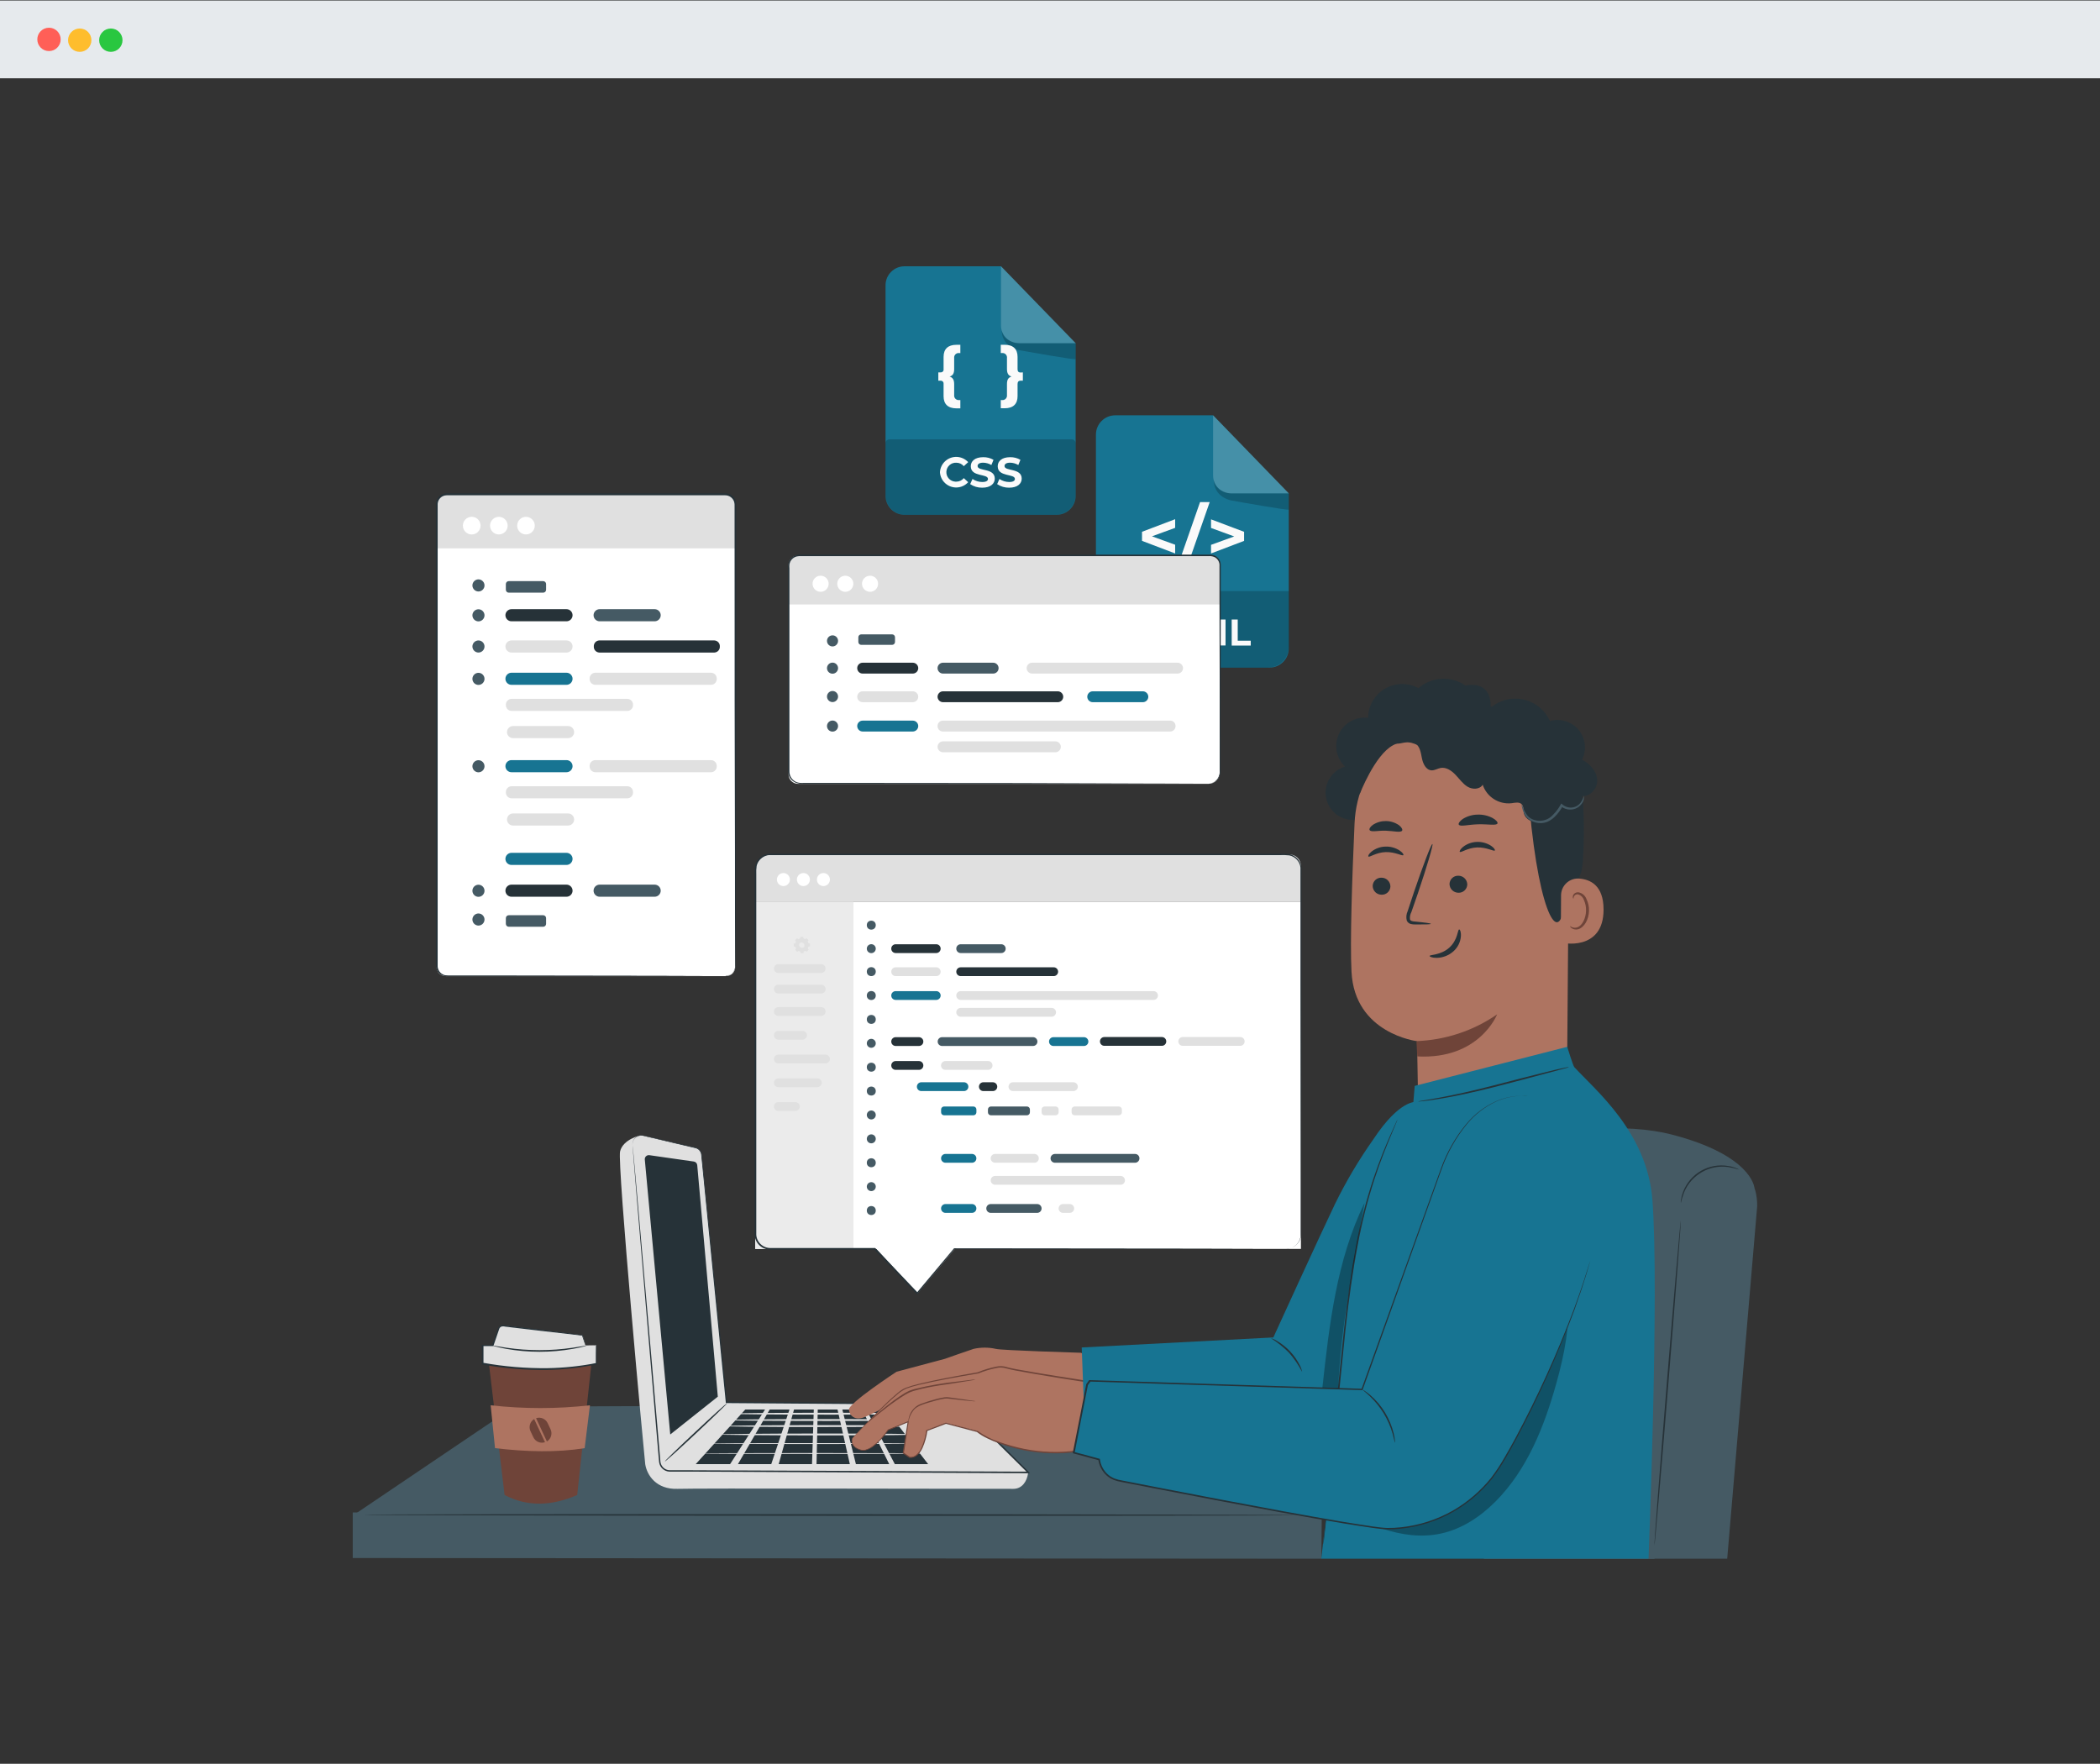 <?xml version="1.0" encoding="utf-8"?>
<!-- Generator: Adobe Illustrator 25.4.1, SVG Export Plug-In . SVG Version: 6.00 Build 0)  -->
<svg version="1.1" id="Layer_1" xmlns="http://www.w3.org/2000/svg" xmlns:xlink="http://www.w3.org/1999/xlink" x="0px" y="0px"
	 viewBox="0 0 694 582.89" style="enable-background:new 0 0 694 582.89;" xml:space="preserve">
<rect x="0" y="0" width="694" height="582.89" fill="#333333" stroke="none"/>
<style type="text/css">
	.st0{fill:#E6EAED;}
	.st1{fill:#FF5F57;}
	.st2{fill:#FEBD2D;}
	.st3{fill:#29C740;}
	.st4{fill:#455A64;}
	.st5{fill:#263238;}
	.st6{fill:#177492;}
	.st7{opacity:0.2;}
	.st8{fill:#FFFFFF;}
	.st9{fill:#FAFAFA;}
	.st10{fill:#E0E0E0;}
	.st11{fill:#EBEBEB;}
	.st12{fill:#6F4439;}
	.st13{fill:#AE7461;}
	.st14{opacity:0.3;}
</style>
<path class="st0" d="M694,25.87H0V0.17h694V25.87z"/>
<circle class="st1" cx="16.19" cy="13.02" r="3.86"/>
<circle class="st2" cx="26.35" cy="13.28" r="3.86"/>
<circle class="st3" cx="36.63" cy="13.28" r="3.86"/>
<g id="freepik--Table--inject-323">
	<polygon class="st4" points="117.1,500.52 169.88,464.88 425.63,463.66 437.33,501.06 	"/>
	<polygon class="st4" points="436.67,515.12 116.57,514.89 116.57,499.82 436.81,500.82 	"/>
	<path class="st5" d="M428.82,500.74c0,0.14-69.13,0.23-154.37,0.19s-154.38-0.19-154.38-0.34s69.11-0.23,154.38-0.19
		S428.82,500.59,428.82,500.74z"/>
</g>
<g id="freepik--Files--inject-323">
	<path class="st6" d="M349.22,170.13h-50.28c-3.47,0-6.29-2.82-6.29-6.29V94.28c0-3.47,2.81-6.28,6.28-6.28c0,0,0.01,0,0.01,0h31.87
		l24.67,25.42v50.42C355.48,167.3,352.68,170.11,349.22,170.13z"/>
	<g class="st7">
		<path d="M293.89,145.21h60.33c0.68,0,1.24,0.56,1.24,1.24l0,0v17.2c0,3.58-2.9,6.48-6.48,6.48h-49.85c-3.58,0-6.48-2.9-6.48-6.48
			v-17.2C292.65,145.77,293.2,145.21,293.89,145.21z"/>
	</g>
	<g class="st7">
		<path class="st8" d="M330.81,88v19.57c-0.01,3.23,2.6,5.84,5.83,5.85c0,0,0.01,0,0.01,0h18.83L330.81,88z"/>
	</g>
	<g class="st7">
		<path d="M331.06,109.29c0,0-0.24,4.77,5.16,6.31c0.2,0.06,0.41,0.1,0.62,0.14c2.46,0.44,18.64,3.31,18.64,2.94v-5.26h-18.83
			C336.65,113.42,331.95,113.26,331.06,109.29z"/>
	</g>
	<path class="st9" d="M310.63,156.06c0.17-2.97,2.72-5.23,5.68-5.06c1.39,0.08,2.7,0.7,3.65,1.73l-1.45,1.33
		c-0.61-0.73-1.51-1.15-2.46-1.14c-1.73-0.1-3.2,1.22-3.3,2.95c-0.1,1.73,1.22,3.2,2.95,3.3c0.12,0.01,0.24,0.01,0.35,0
		c0.95,0.01,1.86-0.42,2.46-1.16l1.45,1.34c-2,2.19-5.39,2.35-7.59,0.35c-1.04-0.94-1.66-2.25-1.74-3.65L310.63,156.06z"/>
	<path class="st9" d="M320.62,159.99l0.77-1.7c0.95,0.65,2.08,1,3.23,1c1.34,0,1.88-0.44,1.88-1c0-1.83-5.68-0.57-5.68-4.2
		c0-1.67,1.34-3,4.12-3c1.19-0.02,2.36,0.28,3.39,0.87l-0.7,1.72c-0.82-0.49-1.76-0.75-2.71-0.77c-1.34,0-1.85,0.5-1.85,1.11
		c0,1.8,5.68,0.56,5.68,4.15c0,1.63-1.36,3-4.15,3C323.18,161.19,321.79,160.78,320.62,159.99z"/>
	<path class="st9" d="M329.53,159.99l0.76-1.7c0.95,0.65,2.08,1,3.23,1c1.34,0,1.88-0.44,1.88-1c0-1.83-5.68-0.57-5.68-4.2
		c0-1.67,1.34-3,4.12-3c1.19-0.02,2.36,0.28,3.39,0.87l-0.7,1.72c-0.82-0.49-1.75-0.75-2.71-0.77c-1.34,0-1.85,0.5-1.85,1.11
		c0,1.8,5.68,0.56,5.68,4.15c0,1.63-1.35,3-4.15,3C332.08,161.19,330.7,160.78,329.53,159.99z"/>
	<path class="st9" d="M313.82,124.44c1,0.32,1.51,1,1.51,2.52v3.59c-0.1,0.81,0.47,1.55,1.28,1.66c0.12,0.02,0.24,0.02,0.36,0h0.4
		v2.74h-1.3c-2.81,0-4.24-1.44-4.24-4v-4.08c0.08-0.5-0.26-0.97-0.76-1.05c-0.08-0.01-0.16-0.01-0.24-0.01h-0.74v-2.75h0.74
		c0.5,0.06,0.95-0.3,1.01-0.8c0.01-0.08,0.01-0.17-0.01-0.25v-4.06c0-2.58,1.43-4,4.24-4h1.3v2.73h-0.4
		c-0.81-0.1-1.55,0.48-1.64,1.3c-0.01,0.12-0.01,0.25,0,0.37v3.59C315.33,123.48,314.86,124.13,313.82,124.44z"/>
	<path class="st9" d="M338.03,123.06v2.74h-0.75c-0.6,0-1,0.34-1,1.06v4.06c0,2.58-1.44,4-4.25,4h-1.3v-2.71h0.41
		c0.81,0.1,1.55-0.49,1.64-1.3c0.01-0.12,0.01-0.24,0-0.36v-3.59c0-1.55,0.47-2.2,1.5-2.52c-1-0.31-1.5-1-1.5-2.51v-3.59
		c0.11-0.81-0.46-1.56-1.27-1.67c-0.12-0.02-0.25-0.02-0.37,0h-0.41v-2.73h1.3c2.81,0,4.25,1.43,4.25,4v4.12
		c0,0.72,0.38,1.05,1,1.05L338.03,123.06z"/>
	<path class="st6" d="M419.56,220.63h-51c-3.52,0-6.38-2.86-6.38-6.38c0,0,0-0.01,0-0.01v-70.61c0-3.52,2.86-6.38,6.38-6.38l0,0
		h32.35l25,25.81v51.18C425.91,217.76,423.07,220.61,419.56,220.63z"/>
	<g class="st7">
		<path d="M362.17,195.33h63.78l0,0v18.4c0,3.81-3.09,6.9-6.9,6.9h-50c-3.81,0-6.9-3.09-6.9-6.9v-18.4H362.17z"/>
	</g>
	<g class="st7">
		<path class="st8" d="M400.9,137.25v19.87c0,3.28,2.66,5.94,5.94,5.94l0,0h19.1L400.9,137.25z"/>
	</g>
	<g class="st7">
		<path d="M401.16,158.87c0,0-0.25,4.82,5.24,6.4c0.21,0.06,0.42,0.11,0.63,0.14c2.49,0.45,18.91,3.37,18.91,3v-5.35h-19.1
			C406.84,163.06,402.07,162.9,401.16,158.87z"/>
	</g>
	<path class="st9" d="M388.36,174.44l-7.66,2.8l7.66,2.78v2.88l-10.95-4.16v-3l10.95-4.16V174.44z"/>
	<path class="st9" d="M396.59,165.93h3.19l-7.56,21.66h-3.19L396.59,165.93z"/>
	<path class="st9" d="M411.14,175.75v3l-10.92,4.15v-2.84l7.66-2.78l-7.66-2.8v-2.85L411.14,175.75z"/>
	<path class="st9" d="M385.75,204.74v8.57h-2v-3.51h-3.89v3.51h-2v-8.57h2v3.38h3.89v-3.38H385.75z"/>
	<path class="st9" d="M389.56,206.36h-2.74v-1.62h7.47v1.62h-2.75v6.95h-2L389.56,206.36z"/>
	<path class="st9" d="M403.15,213.31v-5.14l-2.52,4.24h-0.9l-2.51-4.13v5h-1.86v-8.57H397l3.22,5.35l3.16-5.33h1.63v8.57
		L403.15,213.31z"/>
	<path class="st9" d="M407.04,204.74h2v7h4.3v1.61h-6.29L407.04,204.74z"/>
</g>
<g id="freepik--Tabs--inject-323">
	<path class="st8" d="M147.31,163.43h92.62c1.69,0,3.06,1.37,3.06,3.06v153.03c0,1.69-1.37,3.06-3.06,3.06h-92.62
		c-1.69,0-3.06-1.37-3.06-3.06V166.49C144.25,164.8,145.62,163.43,147.31,163.43z"/>
	<path class="st10" d="M147.86,163.43h91.66c1.92,0,3.47,1.55,3.47,3.47l0,0v14.31l0,0h-98.77l0,0v-14.15
		c-0.01-1.99,1.6-3.62,3.59-3.63C147.82,163.43,147.84,163.43,147.86,163.43z"/>
	<path class="st5" d="M239.68,322.58c0.44-0.02,0.86-0.12,1.27-0.28c1.2-0.52,1.98-1.7,2-3c0-3.41,0-8.42-0.05-14.87
		c0-12.91,0-31.58-0.08-54.65s0-50.56-0.06-81.07v-1.43c0.03-0.46-0.01-0.92-0.12-1.36c-0.39-1.33-1.61-2.25-3-2.24h-92
		c-1.58,0-2.89,1.22-3,2.8c0,0.51,0,1.08,0,1.62v44.83c0,16.6,0,32.62,0,47.88s0,29.75,0,43.32c0,3.39,0,6.73,0,10v4.86
		c-0.12,1.56,0.93,2.97,2.46,3.31c0.76,0.08,1.53,0.1,2.3,0.07h15.58l54.66,0.08l14.86,0.05h3.86h1.32h-1.32h-3.86l-14.86,0.05
		l-54.66,0.08h-15.76c-0.8,0.03-1.6,0-2.39-0.08c-0.83-0.18-1.56-0.64-2.07-1.32c-0.51-0.68-0.76-1.53-0.71-2.38
		c0-1.6,0-3.22,0-4.86v-10c0-13.57,0-28.07,0-43.32c0-15.25,0-31.28,0-47.88c0-8.31,0-16.76,0-25.33v-19.5c0-0.55,0-1.07,0-1.66
		c0.05-0.59,0.24-1.16,0.57-1.66c0.66-1.01,1.79-1.62,3-1.62h92.05c0.52-0.01,1.04,0.1,1.51,0.31c0.97,0.43,1.7,1.26,2,2.28
		c0.11,0.49,0.15,0.99,0.13,1.49v1.43c0,30.51,0,58-0.06,81.07s-0.06,41.74-0.08,54.65c0,6.45,0,11.46-0.05,14.87
		c-0.01,0.76-0.28,1.5-0.76,2.09c-0.35,0.43-0.8,0.78-1.31,1c-0.32,0.12-0.66,0.2-1,0.23L239.68,322.58z"/>
	<path class="st8" d="M158.81,173.71c0,1.61-1.31,2.92-2.92,2.92c-1.61,0-2.92-1.31-2.92-2.92c0-1.61,1.31-2.92,2.92-2.92l0,0
		c1.61-0.01,2.91,1.29,2.92,2.9C158.81,173.7,158.81,173.7,158.81,173.71z"/>
	<circle class="st8" cx="164.86" cy="173.71" r="2.91"/>
	<circle class="st8" cx="173.82" cy="173.71" r="2.91"/>
	<path class="st5" d="M187.22,205.32h-18.19c-1.1,0-2-0.9-2-2l0,0c0-1.1,0.9-2,2-2h18.19c1.1,0,2,0.9,2,2l0,0
		C189.22,204.42,188.32,205.32,187.22,205.32z"/>
	<path class="st10" d="M187.22,215.65h-18.19c-1.1,0-2-0.9-2-2l0,0c0-1.1,0.9-2,2-2h18.19c1.1,0,2,0.9,2,2l0,0
		C189.22,214.75,188.32,215.65,187.22,215.65z"/>
	<path class="st10" d="M187.74,243.94h-18.19c-1.1,0-2-0.9-2-2l0,0c0-1.1,0.9-2,2-2h18.19c1.1,0,2,0.9,2,2l0,0
		C189.74,243.04,188.84,243.94,187.74,243.94z"/>
	<path class="st6" d="M187.22,226.32h-18.19c-1.1,0-2-0.9-2-2l0,0c0-1.1,0.9-2,2-2h18.19c1.1,0,2,0.9,2,2l0,0
		C189.22,225.42,188.32,226.32,187.22,226.32z"/>
	<path class="st6" d="M187.22,285.84h-18.19c-1.1,0-2-0.9-2-2l0,0c0-1.1,0.9-2,2-2h18.19c1.1,0,2,0.9,2,2l0,0
		C189.22,284.94,188.32,285.84,187.22,285.84z"/>
	<path class="st4" d="M216.35,205.32h-18.19c-1.1,0-2-0.9-2-2l0,0c0-1.1,0.9-2,2-2h18.19c1.1,0,2,0.9,2,2l0,0
		C218.35,204.42,217.45,205.32,216.35,205.32L216.35,205.32z"/>
	<path class="st5" d="M236.04,215.65h-38c-1.04-0.05-1.85-0.93-1.8-1.97c0-0.01,0-0.02,0-0.03l0,0c-0.06-1.04,0.73-1.94,1.77-2
		c0.01,0,0.02,0,0.03,0h38.05c1.04,0.05,1.85,0.93,1.8,1.97c0,0.01,0,0.02,0,0.03l0,0c0.06,1.04-0.73,1.94-1.78,2
		C236.09,215.65,236.06,215.65,236.04,215.65z"/>
	<path class="st10" d="M235.01,226.32h-38.3c-1.05-0.03-1.89-0.9-1.86-1.96c0-0.01,0-0.03,0-0.04l0,0c-0.05-1.05,0.76-1.95,1.82-2
		c0.01,0,0.03,0,0.04,0h38.3c1.05,0.03,1.89,0.9,1.86,1.96c0,0.01,0,0.03,0,0.04l0,0c0.05,1.05-0.76,1.95-1.82,2
		C235.04,226.32,235.02,226.32,235.01,226.32z"/>
	<path class="st10" d="M207.34,234.95h-38.3c-1.05-0.03-1.89-0.9-1.86-1.96c0-0.01,0-0.03,0-0.04l0,0c-0.05-1.05,0.76-1.95,1.82-2
		c0.01,0,0.03,0,0.04,0h38.3c1.05,0.03,1.89,0.9,1.86,1.96c0,0.01,0,0.03,0,0.04l0,0c0.05,1.05-0.76,1.95-1.82,2
		C207.37,234.95,207.35,234.95,207.34,234.95z"/>
	<path class="st4" d="M160.12,203.35c0,1.1-0.9,2-2,2s-2-0.9-2-2s0.9-2,2-2S160.12,202.25,160.12,203.35z"/>
	<path class="st4" d="M160.12,193.47c0,1.1-0.9,2-2,2s-2-0.9-2-2s0.9-2,2-2S160.12,192.37,160.12,193.47z"/>
	<path class="st4" d="M160.12,213.65c0,1.1-0.9,2-2,2s-2-0.9-2-2s0.9-2,2-2S160.12,212.55,160.12,213.65z"/>
	<path class="st4" d="M160.12,224.35c0,1.1-0.9,2-2,2s-2-0.9-2-2s0.9-2,2-2S160.12,223.25,160.12,224.35z"/>
	<path class="st10" d="M187.74,272.82h-18.19c-1.1,0-2-0.9-2-2l0,0c0-1.1,0.9-2,2-2h18.19c1.1,0,2,0.9,2,2l0,0
		C189.74,271.92,188.84,272.82,187.74,272.82z"/>
	<path class="st6" d="M187.22,255.2h-18.19c-1.1,0-2-0.9-2-2l0,0c0-1.1,0.9-2,2-2h18.19c1.1,0,2,0.9,2,2l0,0
		C189.22,254.3,188.32,255.2,187.22,255.2z"/>
	<path class="st10" d="M235.01,255.2h-38.3c-1.05-0.03-1.89-0.9-1.86-1.96c0-0.01,0-0.03,0-0.04l0,0c-0.05-1.05,0.76-1.95,1.82-2
		c0.01,0,0.03,0,0.04,0h38.3c1.05,0.03,1.89,0.9,1.86,1.96c0,0.01,0,0.03,0,0.04l0,0c0.05,1.05-0.76,1.95-1.82,2
		C235.04,255.2,235.02,255.2,235.01,255.2z"/>
	<path class="st10" d="M207.34,263.83h-38.3c-1.05-0.03-1.89-0.9-1.86-1.96c0-0.01,0-0.03,0-0.04l0,0c-0.05-1.05,0.76-1.95,1.82-2
		c0.01,0,0.03,0,0.04,0h38.3c1.05,0.03,1.89,0.9,1.86,1.96c0,0.01,0,0.03,0,0.04l0,0c0.05,1.05-0.76,1.95-1.82,2
		C207.37,263.83,207.35,263.83,207.34,263.83z"/>
	<path class="st4" d="M160.12,253.23c0,1.1-0.9,2-2,2s-2-0.9-2-2s0.9-2,2-2S160.12,252.13,160.12,253.23z"/>
	<path class="st4" d="M168.13,192.05h11.38c0.53,0,0.96,0.43,0.96,0.96v1.89c0,0.53-0.43,0.96-0.96,0.96h-11.38
		c-0.53,0-0.96-0.43-0.96-0.96v-1.89C167.17,192.48,167.6,192.05,168.13,192.05z"/>
	<path class="st5" d="M187.22,296.35h-18.19c-1.1,0-2-0.9-2-2l0,0c0-1.1,0.9-2,2-2h18.19c1.1,0,2,0.9,2,2l0,0
		C189.22,295.45,188.32,296.35,187.22,296.35z"/>
	<path class="st4" d="M216.35,296.35h-18.19c-1.1,0-2-0.9-2-2l0,0c0-1.1,0.9-2,2-2h18.19c1.1,0,2,0.9,2,2l0,0
		C218.35,295.45,217.45,296.35,216.35,296.35L216.35,296.35z"/>
	<path class="st4" d="M160.12,294.38c0,1.1-0.9,2-2,2s-2-0.9-2-2c0-1.1,0.9-2,2-2S160.12,293.28,160.12,294.38z"/>
	<path class="st4" d="M160.12,303.88c0,1.1-0.9,2-2,2s-2-0.9-2-2c0-1.1,0.9-2,2-2S160.12,302.78,160.12,303.88z"/>
	<path class="st4" d="M168.13,302.46h11.38c0.53,0,0.96,0.43,0.96,0.96v1.89c0,0.53-0.43,0.96-0.96,0.96h-11.38
		c-0.53,0-0.96-0.43-0.96-0.96v-1.89C167.17,302.89,167.6,302.46,168.13,302.46z"/>
	<rect x="249.58" y="298.01" class="st8" width="180.35" height="114.72"/>
	<rect x="249.58" y="298.01" class="st11" width="32.48" height="114.72"/>
	<path class="st10" d="M263.86,310.39c0.17-0.1,0.35-0.18,0.54-0.23l0.11-0.54h0.9l0.14,0.53c0.19,0.05,0.37,0.12,0.54,0.22
		l0.46-0.3l0.65,0.62l-0.28,0.47c0.1,0.17,0.18,0.35,0.23,0.54l0.54,0.11v0.91l-0.53,0.13c-0.04,0.19-0.11,0.38-0.21,0.55l0.3,0.45
		l-0.63,0.65l-0.47-0.28c-0.17,0.1-0.35,0.18-0.54,0.24l-0.11,0.53h-0.91l-0.13-0.53c-0.19-0.05-0.37-0.12-0.54-0.22l-0.46,0.3
		l-0.65-0.63l0.28-0.47c-0.1-0.17-0.18-0.35-0.23-0.54l-0.54-0.11v-0.9l0.53-0.13c0.04-0.19,0.12-0.38,0.21-0.55l-0.3-0.46
		l0.63-0.65l0.47,0.28V310.39z M264.34,311.6c-0.36,0.38-0.36,0.99,0,1.37c0.39,0.37,0.99,0.37,1.38,0
		c0.28-0.48,0.12-1.09-0.35-1.37c-0.32-0.19-0.73-0.18-1.05,0.02L264.34,311.6z"/>
	<path class="st10" d="M271.36,335.74h-14.14c-0.8,0-1.45-0.65-1.45-1.45c0,0,0-0.01,0-0.01l0,0c0-0.8,0.65-1.45,1.45-1.45
		c0,0,0,0,0,0h14.16c0.8-0.01,1.45,0.64,1.46,1.44c0,0,0,0.01,0,0.01l0,0c0,0.81-0.65,1.46-1.46,1.46
		C271.37,335.74,271.36,335.74,271.36,335.74z"/>
	<path class="st10" d="M271.36,328.33h-14.14c-0.8-0.01-1.45-0.66-1.45-1.46l0,0c0-0.8,0.65-1.45,1.45-1.45c0,0,0,0,0,0h14.16
		c0.8-0.01,1.45,0.64,1.46,1.44c0,0,0,0.01,0,0.01l0,0c0,0.81-0.65,1.46-1.46,1.46C271.37,328.33,271.36,328.33,271.36,328.33z"/>
	<path class="st10" d="M271.36,321.54h-14.14c-0.8,0-1.45-0.65-1.45-1.45l0,0l0,0c0-0.8,0.65-1.45,1.45-1.46h14.16
		c0.79,0.01,1.42,0.64,1.44,1.43l0,0c0.02,0.8-0.62,1.46-1.42,1.48C271.38,321.54,271.37,321.54,271.36,321.54z"/>
	<path class="st5" d="M309.41,314.96h-13.42c-0.8,0-1.45-0.65-1.45-1.45l0,0l0,0c-0.01-0.8,0.64-1.45,1.44-1.46c0,0,0.01,0,0.01,0
		h13.42c0.8,0,1.45,0.65,1.45,1.45c0,0,0,0.01,0,0.01l0,0C310.86,314.31,310.21,314.96,309.41,314.96
		C309.41,314.96,309.41,314.96,309.41,314.96z"/>
	<path class="st10" d="M309.41,322.58h-13.42c-0.8,0-1.45-0.65-1.45-1.45c0,0,0-0.01,0-0.01l0,0c0-0.8,0.65-1.45,1.45-1.45
		c0,0,0,0,0,0h13.42c0.8,0,1.45,0.65,1.45,1.45l0,0l0,0c0.01,0.8-0.64,1.45-1.44,1.46C309.41,322.58,309.41,322.58,309.41,322.58z"
		/>
	<path class="st6" d="M309.41,330.45h-13.42c-0.8,0-1.45-0.65-1.45-1.45l0,0l0,0c-0.01-0.8,0.64-1.45,1.44-1.46c0,0,0.01,0,0.01,0
		h13.42c0.8,0,1.45,0.65,1.45,1.45c0,0,0,0.01,0,0.01l0,0C310.86,329.8,310.21,330.45,309.41,330.45
		C309.41,330.45,309.41,330.45,309.41,330.45z"/>
	<path class="st5" d="M303.69,345.67h-7.7c-0.8,0-1.45-0.65-1.45-1.45c0,0,0-0.01,0-0.01l0,0c0-0.8,0.65-1.45,1.45-1.45c0,0,0,0,0,0
		h7.7c0.8,0,1.45,0.65,1.45,1.45l0,0l0,0c0.01,0.8-0.64,1.45-1.44,1.46C303.69,345.67,303.69,345.67,303.69,345.67z"/>
	<path class="st5" d="M303.69,353.56h-7.7c-0.8,0-1.45-0.65-1.45-1.45c0,0,0-0.01,0-0.01l0,0c0-0.8,0.65-1.45,1.45-1.45c0,0,0,0,0,0
		h7.7c0.8,0,1.45,0.65,1.45,1.45l0,0l0,0c0.01,0.8-0.64,1.45-1.44,1.46C303.69,353.56,303.69,353.56,303.69,353.56z"/>
	<path class="st10" d="M326.54,353.56h-14.1c-0.81,0-1.46-0.65-1.46-1.46l0,0c0.01-0.8,0.66-1.45,1.46-1.45h14.1
		c0.8-0.01,1.45,0.64,1.46,1.44c0,0,0,0.01,0,0.01l0,0C328,352.91,327.34,353.56,326.54,353.56z"/>
	<path class="st6" d="M318.57,360.57h-14.11c-0.8,0-1.45-0.65-1.45-1.45l0,0l0,0c0-0.8,0.65-1.45,1.45-1.46h14.11
		c0.8,0.01,1.45,0.66,1.45,1.46l0,0C320.02,359.92,319.37,360.57,318.57,360.57C318.57,360.57,318.57,360.57,318.57,360.57z"/>
	<path class="st6" d="M312,365.67h9.69c0.55,0,0.99,0.44,0.99,0.99v0.93c0,0.55-0.44,0.99-0.99,0.99H312
		c-0.55,0-0.99-0.44-0.99-0.99v-0.93C311.01,366.11,311.45,365.67,312,365.67z"/>
	<path class="st6" d="M321.22,384.26h-8.76c-0.81,0-1.46-0.65-1.46-1.46l0,0c0-0.8,0.65-1.45,1.45-1.45c0,0,0.01,0,0.01,0h8.76
		c0.8,0,1.45,0.65,1.45,1.45l0,0l0,0c0.01,0.8-0.64,1.45-1.44,1.46C321.22,384.26,321.22,384.26,321.22,384.26z"/>
	<path class="st6" d="M321.22,400.82h-8.76c-0.8,0.01-1.45-0.64-1.46-1.44c0,0,0-0.01,0-0.01l0,0c0-0.81,0.65-1.46,1.46-1.46h8.76
		c0.8,0,1.45,0.65,1.45,1.45c0,0,0,0.01,0,0.01l0,0C322.67,400.17,322.02,400.82,321.22,400.82
		C321.22,400.82,321.22,400.82,321.22,400.82z"/>
	<path class="st4" d="M342.77,400.82h-15.36c-0.8,0.01-1.45-0.64-1.46-1.44c0,0,0-0.01,0-0.01l0,0c0-0.81,0.65-1.46,1.46-1.46h15.36
		c0.8,0,1.45,0.65,1.45,1.45c0,0,0,0.01,0,0.01l0,0C344.22,400.17,343.57,400.82,342.77,400.82
		C342.77,400.82,342.77,400.82,342.77,400.82z"/>
	<path class="st10" d="M353.52,400.82h-2.21c-0.8,0.01-1.45-0.64-1.46-1.44c0,0,0-0.01,0-0.01l0,0c0-0.81,0.65-1.46,1.46-1.46h2.21
		c0.81,0,1.46,0.65,1.46,1.46l0,0C354.97,400.17,354.32,400.82,353.52,400.82z"/>
	<path class="st10" d="M341.85,384.26h-13c-0.81,0-1.46-0.65-1.46-1.46l0,0c0-0.8,0.65-1.45,1.45-1.45c0,0,0.01,0,0.01,0h13
		c0.8,0,1.45,0.65,1.45,1.45l0,0l0,0c0.01,0.8-0.64,1.45-1.44,1.46C341.85,384.26,341.85,384.26,341.85,384.26z"/>
	<path class="st10" d="M370.32,391.53h-41.45c-0.81,0-1.46-0.65-1.46-1.46l0,0c0-0.8,0.65-1.45,1.45-1.45c0,0,0.01,0,0.01,0h41.45
		c0.8,0,1.45,0.65,1.45,1.45v0l0,0c0.01,0.8-0.64,1.45-1.44,1.46C370.32,391.53,370.32,391.53,370.32,391.53z"/>
	<path class="st4" d="M375.1,384.26h-26.46c-0.81,0-1.46-0.65-1.46-1.46l0,0c0.01-0.8,0.66-1.45,1.46-1.45h26.46
		c0.8-0.01,1.45,0.64,1.46,1.44c0,0,0,0.01,0,0.01l0,0C376.56,383.61,375.9,384.26,375.1,384.26z"/>
	<path class="st4" d="M327.48,365.67h11.89c0.55,0,0.99,0.44,0.99,0.99v0.93c0,0.55-0.44,0.99-0.99,0.99h-11.89
		c-0.55,0-0.99-0.44-0.99-0.99v-0.93C326.49,366.11,326.93,365.67,327.48,365.67z"/>
	<path class="st10" d="M345.21,365.67h3.65c0.55,0,0.99,0.44,0.99,0.99v0.93c0,0.55-0.44,0.99-0.99,0.99h-3.65
		c-0.55,0-0.99-0.44-0.99-0.99v-0.93C344.22,366.11,344.66,365.67,345.21,365.67z"/>
	<path class="st10" d="M355.13,365.67h14.64c0.55,0,0.99,0.44,0.99,0.99v0.93c0,0.55-0.44,0.99-0.99,0.99h-14.64
		c-0.55,0-0.99-0.44-0.99-0.99v-0.93C354.14,366.11,354.58,365.67,355.13,365.67z"/>
	<path class="st5" d="M328.12,360.57h-3.14c-0.8,0.01-1.45-0.64-1.46-1.44c0,0,0-0.01,0-0.01l0,0c0-0.81,0.65-1.46,1.46-1.46h3.14
		c0.8,0.01,1.45,0.66,1.45,1.46l0,0C329.57,359.92,328.92,360.57,328.12,360.57C328.12,360.57,328.12,360.57,328.12,360.57z"/>
	<path class="st10" d="M354.74,360.57h-20c-0.8,0-1.45-0.65-1.45-1.45l0,0l0,0c0-0.8,0.65-1.45,1.45-1.46h20
		c0.8,0.01,1.45,0.66,1.46,1.46l0,0C356.19,359.92,355.54,360.57,354.74,360.57z"/>
	<path class="st4" d="M330.89,314.96h-13.41c-0.8,0-1.45-0.65-1.45-1.45l0,0l0,0c-0.01-0.8,0.64-1.45,1.44-1.46c0,0,0.01,0,0.01,0
		h13.41c0.81,0,1.46,0.65,1.46,1.46l0,0c0,0.8-0.65,1.45-1.45,1.45C330.89,314.96,330.89,314.96,330.89,314.96z"/>
	<path class="st5" d="M348.22,322.58h-30.74c-0.8,0-1.45-0.65-1.45-1.45c0,0,0-0.01,0-0.01l0,0c0-0.8,0.65-1.45,1.45-1.45
		c0,0,0,0,0,0h30.74c0.8-0.01,1.45,0.64,1.46,1.44c0,0,0,0.01,0,0.01l0,0C349.68,321.93,349.02,322.58,348.22,322.58z"/>
	<path class="st10" d="M381.22,330.45h-63.74c-0.8,0-1.45-0.65-1.45-1.45l0,0l0,0c-0.01-0.8,0.64-1.45,1.44-1.46c0,0,0.01,0,0.01,0
		h63.74c0.8,0,1.45,0.65,1.45,1.45c0,0,0,0.01,0,0.01l0,0C382.67,329.8,382.02,330.45,381.22,330.45L381.22,330.45z"/>
	<path class="st10" d="M347.53,336h-30.05c-0.8-0.01-1.45-0.66-1.45-1.46l0,0c0-0.8,0.65-1.45,1.45-1.45c0,0,0,0,0,0h30.05
		c0.8-0.01,1.45,0.64,1.46,1.44c0,0,0,0.01,0,0.01l0,0C348.99,335.35,348.33,336,347.53,336z"/>
	<path class="st4" d="M341.39,345.67h-30.06c-0.8,0-1.45-0.65-1.45-1.45c0,0,0-0.01,0-0.01l0,0c0-0.8,0.65-1.45,1.45-1.45
		c0,0,0,0,0,0h30.06c0.8,0,1.45,0.65,1.45,1.45l0,0l0,0c0.01,0.8-0.64,1.45-1.44,1.46C341.39,345.67,341.39,345.67,341.39,345.67z"
		/>
	<path class="st6" d="M358.22,345.67h-10.08c-0.81,0-1.46-0.65-1.46-1.46l0,0c0-0.8,0.65-1.45,1.45-1.45c0,0,0.01,0,0.01,0h10.08
		c0.8,0,1.45,0.65,1.46,1.45l0,0C359.68,345.02,359.02,345.67,358.22,345.67z"/>
	<path class="st5" d="M383.97,345.62h-19c-0.8,0.01-1.45-0.64-1.46-1.44c0,0,0-0.01,0-0.01l0,0c0-0.81,0.65-1.46,1.46-1.46h19
		c0.8,0,1.45,0.65,1.45,1.45c0,0,0,0.01,0,0.01l0,0C385.42,344.97,384.77,345.62,383.97,345.62L383.97,345.62z"/>
	<path class="st10" d="M409.86,345.62h-19c-0.8,0-1.45-0.65-1.45-1.45v0l0,0c-0.01-0.8,0.64-1.45,1.44-1.46c0,0,0.01,0,0.01,0h19
		c0.81,0,1.46,0.65,1.46,1.46l0,0c0,0.8-0.65,1.45-1.45,1.45C409.86,345.62,409.86,345.62,409.86,345.62z"/>
	<path class="st10" d="M265.22,343.59h-8c-0.8-0.01-1.45-0.66-1.45-1.46l0,0c0-0.8,0.65-1.45,1.45-1.45c0,0,0,0,0,0h8
		c0.8,0,1.45,0.65,1.45,1.45l0,0l0,0C266.67,342.93,266.02,343.58,265.22,343.59z"/>
	<path class="st10" d="M262.83,367.13h-5.61c-0.8,0-1.45-0.65-1.45-1.45c0,0,0-0.01,0-0.01l0,0c0-0.8,0.65-1.45,1.45-1.45
		c0,0,0,0,0,0h5.63c0.8,0,1.45,0.65,1.45,1.45l0,0l0,0c0.01,0.8-0.64,1.45-1.44,1.46C262.85,367.13,262.84,367.13,262.83,367.13z"/>
	<path class="st10" d="M272.82,351.43h-15.6c-0.8,0-1.45-0.65-1.45-1.45l0,0l0,0c-0.01-0.8,0.64-1.45,1.44-1.46c0,0,0.01,0,0.01,0
		h15.6c0.8,0,1.45,0.65,1.45,1.45c0,0,0,0.01,0,0.01l0,0C274.27,350.78,273.62,351.43,272.82,351.43
		C272.82,351.43,272.82,351.43,272.82,351.43z"/>
	<path class="st10" d="M270.08,359.28h-12.86c-0.8,0-1.45-0.65-1.45-1.45l0,0l0,0c-0.01-0.8,0.64-1.45,1.44-1.46c0,0,0.01,0,0.01,0
		h12.88c0.8,0,1.45,0.65,1.45,1.45c0,0,0,0.01,0,0.01l0,0c0,0.8-0.65,1.45-1.45,1.45C270.09,359.28,270.08,359.28,270.08,359.28z"/>
	<path class="st4" d="M289.42,313.51c0,0.82-0.66,1.48-1.48,1.48s-1.48-0.66-1.48-1.48s0.66-1.48,1.48-1.48
		S289.42,312.69,289.42,313.51L289.42,313.51z"/>
	<circle class="st4" cx="287.94" cy="305.74" r="1.48"/>
	<circle class="st4" cx="287.94" cy="321.1" r="1.48"/>
	<circle class="st4" cx="287.94" cy="329" r="1.48"/>
	<circle class="st4" cx="287.94" cy="336.89" r="1.48"/>
	<path class="st4" d="M289.42,344.78c0.01,0.82-0.65,1.48-1.47,1.49c-0.82,0.01-1.48-0.65-1.49-1.47c-0.01-0.82,0.65-1.48,1.47-1.49
		c0,0,0.01,0,0.01,0C288.75,343.31,289.41,343.97,289.42,344.78z"/>
	<circle class="st4" cx="287.94" cy="352.68" r="1.48"/>
	<circle class="st4" cx="287.94" cy="360.57" r="1.48"/>
	<path class="st4" d="M289.42,368.47c0,0.82-0.66,1.48-1.48,1.48s-1.48-0.66-1.48-1.48s0.66-1.48,1.48-1.48
		S289.42,367.65,289.42,368.47L289.42,368.47z"/>
	<path class="st4" d="M289.42,376.36c0,0.82-0.66,1.48-1.48,1.48s-1.48-0.66-1.48-1.48s0.66-1.48,1.48-1.48
		S289.42,375.54,289.42,376.36L289.42,376.36z"/>
	<circle class="st4" cx="287.94" cy="384.26" r="1.48"/>
	<path class="st4" d="M289.42,392.15c0,0.82-0.66,1.48-1.48,1.48s-1.48-0.66-1.48-1.48s0.66-1.48,1.48-1.48
		S289.42,391.33,289.42,392.15L289.42,392.15z"/>
	<circle class="st4" cx="287.94" cy="400.05" r="1.48"/>
	<path class="st10" d="M254.99,282.37H426.1c2.12,0,3.83,1.71,3.83,3.83v11.86l0,0H249.58l0,0v-10.29c0-2.98,2.42-5.4,5.4-5.4
		C254.98,282.37,254.98,282.37,254.99,282.37z"/>
	<circle class="st8" cx="258.9" cy="290.67" r="2.15"/>
	<path class="st8" d="M267.66,290.67c0,1.19-0.96,2.15-2.15,2.15s-2.15-0.96-2.15-2.15s0.96-2.15,2.15-2.15h0
		c1.18-0.01,2.14,0.95,2.15,2.13C267.66,290.66,267.66,290.66,267.66,290.67z"/>
	<path class="st8" d="M274.27,290.67c0,1.19-0.96,2.15-2.15,2.15s-2.15-0.96-2.15-2.15s0.96-2.15,2.15-2.15l0,0
		c1.18-0.01,2.14,0.95,2.15,2.13C274.27,290.66,274.27,290.66,274.27,290.67z"/>
	<polygon class="st8" points="287.94,410.94 303.19,427.43 317.02,410.94 	"/>
	<path class="st5" d="M425.04,412.74c0.54-0.03,1.07-0.13,1.58-0.3c1.51-0.53,2.66-1.77,3.08-3.31c0.14-0.53,0.2-1.07,0.17-1.62
		v-1.84c0-1.29,0-2.7,0-4.22c0-3.05,0-6.57,0-10.53c0-15.85-0.05-38.77-0.08-67.1c0-7.08,0-14.49,0-22.23c0-3.87,0-7.82,0-11.83
		c0-1,0-2,0-3c-0.22-2.01-1.7-3.65-3.68-4.07c-1.02-0.11-2.04-0.14-3.06-0.1h-53.18H311.1h-55c-0.66,0-1.37,0-2,0
		c-0.64,0.06-1.25,0.26-1.81,0.57c-1.13,0.64-1.94,1.73-2.23,3c-0.14,0.91-0.18,1.84-0.13,2.76v41.58c0,14.5,0,28.65,0,42.44v20.33
		c0,3.33,0,6.64,0,9.93c0,1.63,0,3.28,0,4.88c0.09,1.56,0.97,2.97,2.33,3.75c0.67,0.38,1.42,0.59,2.19,0.61h34.77l0.07,0.07l14,14.7
		h-0.31l12.24-14.6l0.06-0.07h0.09l80.17,0.08l21.89,0.06h5.7h1.94h-1.94h-5.7l-21.89,0.06l-80.17,0.08l0.15-0.07l-12.3,14.81
		l-0.15,0.18l-0.16-0.17l-14-14.68l0.16,0.07h-34.7c-0.84-0.03-1.67-0.26-2.4-0.67c-1.5-0.86-2.47-2.41-2.58-4.14
		c0-1.66,0-3.27,0-4.91v-9.93c0-6.67,0-13.44,0-20.33v-42.43c0-7.25,0-14.58,0-22v-21c-0.01-0.49,0.03-0.98,0.14-1.46
		c0.33-1.4,1.23-2.6,2.48-3.31c0.62-0.35,1.3-0.57,2-0.64c0.73-0.05,1.36,0,2,0h113.76h53.18c1.05-0.05,2.1-0.01,3.14,0.11
		c2.15,0.46,3.76,2.25,4,4.44c0.06,1.06,0,2,0,3c0,4,0,7.94,0,11.83c0,7.73,0,15.14,0,22.23c0,28.33-0.07,51.25-0.09,67.1
		c0,4,0,7.48,0,10.53c0,1.52,0,2.93,0,4.22v1.84c0.03,0.56-0.04,1.11-0.19,1.65c-0.25,0.9-0.75,1.71-1.45,2.33
		c-0.49,0.45-1.08,0.79-1.71,1c-0.38,0.13-0.78,0.21-1.19,0.24L425.04,412.74z"/>
	<path class="st8" d="M263.75,183.55h136.24c1.75,0,3.17,1.42,3.17,3.17c0,0,0,0,0,0v68.53c0,2.09-1.7,3.79-3.79,3.79l0,0H263.75
		c-1.75,0-3.17-1.42-3.17-3.17v-69.15C260.58,184.97,262,183.55,263.75,183.55z"/>
	<path class="st10" d="M264.05,183.55h135.64c1.92,0,3.47,1.55,3.47,3.47l0,0v12.74l0,0H260.58l0,0v-12.7
		c-0.02-1.92,1.51-3.49,3.43-3.51C264.02,183.55,264.03,183.55,264.05,183.55z"/>
	<path class="st5" d="M399.15,259.06c0.37-0.03,0.73-0.1,1.09-0.19c1.05-0.31,1.92-1.03,2.41-2c0.36-0.71,0.51-1.51,0.44-2.3
		c0-0.89,0-1.85,0-2.9c0-2.09,0-4.51,0-7.23c0-10.88,0-26.61-0.08-46.05c0-2.43,0-4.92,0-7.47c0-1.27,0-2.55,0-3.85
		c0.12-1.27-0.58-2.47-1.73-3c-0.59-0.24-1.23-0.34-1.87-0.28h-14.6h-36.5h-83.64c-0.44-0.02-0.89,0.01-1.32,0.09
		c-1.29,0.3-2.26,1.35-2.47,2.66c-0.04,0.45-0.04,0.89,0,1.34v15c0,7.22,0,14.33,0,21.34v20.6c0,3.33,0,6.67,0,10
		c-0.06,1.59,0.88,3.04,2.35,3.65c0.74,0.25,1.53,0.35,2.31,0.27h2.42h68.31l46.05,0.08h12.52h3.26h1.11h-1.11h-3.26l-12.52,0.05
		l-46.05,0.08l-68.31,0.06h-2.42c-0.84,0.07-1.69-0.04-2.49-0.31c-1.65-0.68-2.71-2.31-2.66-4.1v-10c0-6.73,0-13.61,0-20.6v-36.1
		c-0.02-0.47-0.01-0.95,0.05-1.42c0.23-1.52,1.36-2.74,2.86-3.08c0.47-0.1,0.96-0.14,1.44-0.11h83.64h36.5h14.55
		c0.68-0.06,1.37,0.05,2,0.32c1.31,0.6,2.11,1.95,2,3.39c0,1.3,0,2.58,0,3.85c0,2.55,0,5.04,0,7.47c0,19.44-0.06,35.17-0.08,46.05
		c0,2.72,0,5.14,0,7.23c0,1.05,0,2,0,2.9c0.02,0.42-0.01,0.85-0.08,1.27c-0.08,0.38-0.21,0.74-0.39,1.08c-0.53,0.98-1.43,1.7-2.5,2
		C399.98,259,399.57,259.07,399.15,259.06z"/>
	<circle class="st8" cx="271.19" cy="192.92" r="2.66"/>
	<path class="st8" d="M282.01,192.92c0,1.47-1.19,2.66-2.66,2.66c-1.47,0-2.66-1.19-2.66-2.66c0-1.47,1.19-2.66,2.66-2.66
		c0,0,0.01,0,0.01,0c1.46,0,2.65,1.19,2.65,2.65C282.01,192.91,282.01,192.92,282.01,192.92z"/>
	<circle class="st8" cx="287.53" cy="192.92" r="2.66"/>
	<path class="st5" d="M301.66,222.6h-16.57c-0.99,0.01-1.79-0.79-1.8-1.78c0,0,0-0.01,0-0.01l0,0c-0.01-0.99,0.79-1.79,1.78-1.8
		c0.01,0,0.01,0,0.02,0h16.57c0.99,0,1.8,0.81,1.8,1.8l0,0l0,0C303.45,221.8,302.65,222.6,301.66,222.6z"/>
	<path class="st10" d="M301.66,232.06h-16.57c-0.99,0-1.8-0.81-1.8-1.8l0,0l0,0c0-0.99,0.81-1.8,1.8-1.8l0,0h16.57
		c0.99,0.01,1.79,0.81,1.8,1.8l0,0C303.45,231.25,302.65,232.05,301.66,232.06z"/>
	<path class="st10" d="M389.16,222.6h-48.08c-0.99,0-1.79-0.8-1.8-1.79l0,0c0-0.99,0.81-1.8,1.8-1.8l0,0h48.08
		c0.99,0,1.8,0.81,1.8,1.8l0,0C390.95,221.8,390.15,222.6,389.16,222.6z"/>
	<path class="st6" d="M301.66,241.75h-16.57c-0.99,0-1.8-0.81-1.8-1.8l0,0l0,0c-0.01-0.99,0.79-1.79,1.78-1.8c0.01,0,0.01,0,0.02,0
		h16.57c0.99,0,1.8,0.81,1.8,1.8l0,0l0,0C303.45,240.94,302.65,241.74,301.66,241.75z"/>
	<path class="st6" d="M377.69,232.06h-16.58c-0.99-0.01-1.79-0.81-1.79-1.8l0,0c0-0.99,0.8-1.79,1.79-1.8h16.58
		c0.99,0.01,1.79,0.81,1.8,1.8l0,0C379.48,231.25,378.68,232.05,377.69,232.06z"/>
	<path class="st4" d="M328.22,222.6h-16.58c-0.99,0-1.79-0.8-1.8-1.79l0,0c0-0.99,0.81-1.8,1.8-1.8l0,0h16.58
		c0.99,0,1.79,0.8,1.79,1.79c0,0,0,0.01,0,0.01l0,0C330.01,221.8,329.21,222.6,328.22,222.6z"/>
	<path class="st5" d="M349.57,232.06h-37.93c-0.99-0.01-1.79-0.81-1.8-1.8l0,0c0.01-0.99,0.81-1.79,1.8-1.8h37.93
		c0.99,0,1.8,0.81,1.8,1.8l0,0l0,0C351.37,231.25,350.56,232.06,349.57,232.06L349.57,232.06z"/>
	<path class="st10" d="M386.78,241.75h-75.22c-0.97-0.02-1.74-0.83-1.72-1.8c0,0,0,0,0,0l0,0c-0.02-0.97,0.75-1.78,1.72-1.8
		c0,0,0,0,0,0h75.22c0.97,0.02,1.73,0.82,1.71,1.79c0,0,0,0.01,0,0.01l0,0C388.51,240.92,387.74,241.72,386.78,241.75z"/>
	<path class="st10" d="M348.78,248.6h-37.14c-0.99-0.01-1.79-0.81-1.8-1.8l0,0c0.01-0.99,0.81-1.79,1.8-1.8h37.14
		c0.99,0,1.8,0.81,1.8,1.8l0,0l0,0C350.58,247.79,349.77,248.6,348.78,248.6L348.78,248.6z"/>
	<path class="st4" d="M276.96,220.81c0,1.01-0.82,1.83-1.83,1.83s-1.83-0.82-1.83-1.83s0.82-1.83,1.83-1.83
		S276.96,219.8,276.96,220.81L276.96,220.81z"/>
	<path class="st4" d="M276.96,211.8c0,1.01-0.82,1.83-1.83,1.83s-1.83-0.82-1.83-1.83s0.82-1.83,1.83-1.83
		c1.01-0.01,1.82,0.8,1.83,1.81C276.96,211.79,276.96,211.79,276.96,211.8z"/>
	<circle class="st4" cx="275.13" cy="230.19" r="1.83"/>
	<circle class="st4" cx="275.13" cy="239.95" r="1.83"/>
	<path class="st4" d="M284.62,209.64h10.2c0.53,0,0.96,0.43,0.96,0.96v1.55c0,0.53-0.43,0.96-0.96,0.96h-10.2
		c-0.53,0-0.96-0.43-0.96-0.96v-1.55C283.66,210.07,284.09,209.64,284.62,209.64z"/>
</g>
<g id="freepik--Drink--inject-323">
	<path class="st12" d="M190.75,494.06c-8.34,3.63-16.38,4-24,0l-5.57-46.73h34.63L190.75,494.06z"/>
	<path class="st10" d="M193.52,444.63l-1-3.34l-26.15-3.23c-0.71-0.08-1.38,0.33-1.62,1l-1.89,5.51h-3.34v6.05
		c13.11,2.31,25.66,2.44,37.55,0v-6.05L193.52,444.63z"/>
	<path class="st5" d="M193.52,444.63c0.08-0.01,0.16-0.01,0.24,0h0.69h2.62h0.09v0.1c0,1.56,0,3.6,0.06,6.05v0.12h-0.12
		c-5.3,1.11-10.7,1.73-16.12,1.84c-7.16,0.1-14.31-0.49-21.36-1.78h-0.14h-0.22v-6.53h3.6l-0.24,0.17c0.63-1.84,1.26-3.64,1.86-5.4
		c0.15-0.51,0.51-0.93,1-1.15c0.24-0.1,0.51-0.15,0.77-0.14c0.26,0,0.46,0.06,0.69,0.08l2.64,0.33l9.64,1.15l13.3,1.72h0.06v0.06
		c0.3,1.05,0.54,1.88,0.72,2.48c0.07,0.26,0.13,0.48,0.18,0.65c0.01,0.08,0.01,0.16,0,0.24c-0.04-0.06-0.06-0.13-0.08-0.2
		l-0.22-0.62c-0.21-0.61-0.48-1.43-0.84-2.49l0.08,0.07l-13.28-1.52l-9.59-1.13l-2.64-0.32c-0.4-0.11-0.82-0.11-1.22,0
		c-0.37,0.16-0.64,0.47-0.74,0.86l-1.85,5.41l-0.06,0.17h-3.52l0.26-0.26v6.05l-0.21-0.26h0.14c7.01,1.26,14.13,1.85,21.26,1.77
		c5.39-0.09,10.77-0.65,16.06-1.69l-0.12,0.16c0-2.45,0-4.49,0.06-6.05l0.1,0.1l-2.67-0.06h-0.67L193.52,444.63z"/>
	<path class="st13" d="M193.22,478.58c-9.06,1.46-19,1.25-29.63,0l-1.44-14.17c10.9,1.23,21.91,1.23,32.81,0L193.22,478.58z"/>
	<path class="st12" d="M176.53,468.96c-1.36,0.83-1.89,2.55-1.22,4l0.94,2c0.68,1.46,2.34,2.17,3.86,1.65L176.53,468.96z"/>
	<path class="st12" d="M177.16,468.67l3.58,7.7c1.36-0.84,1.88-2.55,1.22-4l-0.94-2C180.36,468.9,178.69,468.16,177.16,468.67z"/>
	<path class="st5" d="M193.81,444.72c-0.38,0.16-0.78,0.28-1.18,0.35c-0.76,0.2-1.88,0.44-3.28,0.69c-7.3,1.29-14.77,1.29-22.07,0
		c-1.39-0.26-2.51-0.5-3.28-0.71c-0.4-0.08-0.8-0.2-1.18-0.36c0.41,0.01,0.82,0.06,1.22,0.16c0.78,0.15,1.91,0.34,3.3,0.54
		c7.28,1.07,14.67,1.07,21.95,0c1.4-0.2,2.53-0.39,3.3-0.53C192.99,444.77,193.4,444.72,193.81,444.72z"/>
</g>
<g id="freepik--Device--inject-323">
	<path class="st10" d="M211.62,375.22c0,0-5.71,1.23-6.7,5.29c-0.99,4.06,8,101,8.31,103.35c0.57,3.71,3.7,8.43,10.74,8.17
		c6.15-0.22,89.86,0,110.93,0c2.81,0,4.49-2.38,4.86-5.22l0,0l-103.65-6.12L211.62,375.22z"/>
	<path class="st10" d="M209.02,378.46l9,104.54c0.17,1.71,1.59,3.02,3.31,3.05l118.45,0.53L317.02,464l-76.94-0.54l-8.23-81.91
		c-0.12-1.1-0.92-1.99-2-2.23l-17.24-4c-1.62-0.33-3.21,0.72-3.54,2.34C209.02,377.93,209,378.19,209.02,378.46z"/>
	<path class="st5" d="M209.02,378.46c-0.02-0.17-0.02-0.34,0-0.51c0.02-0.5,0.18-0.99,0.46-1.41c0.45-0.7,1.18-1.18,2-1.33
		c0.53-0.07,1.07-0.03,1.58,0.13l1.75,0.4l9.15,2.1l5.8,1.34c1.16,0.22,2.04,1.16,2.19,2.33c0.11,1.12,0.23,2.27,0.35,3.45
		c1.93,19,4.68,46,8,78.48l-0.22-0.21l76.95,0.51h0.1l0.08,0.08l22.75,22.57l0.45,0.45h-0.63h-5.25l-86.83-0.41l-19.5-0.1h-4.7
		c-0.78,0-1.54,0-2.34,0c-0.83-0.05-1.61-0.39-2.22-0.95c-0.6-0.56-1-1.31-1.11-2.12c-0.09-0.77-0.14-1.51-0.21-2.27
		c-0.12-1.5-0.25-3-0.38-4.47c-1-11.82-1.94-22.84-2.79-32.89c-1.69-20.11-3.06-36.38-4-47.63c-0.46-5.62-0.82-10-1.06-12.95
		c-0.12-1.48-0.2-2.6-0.26-3.37c-0.06-0.77-0.08-1.15-0.08-1.15s0.06,0.38,0.13,1.14c0.07,0.76,0.18,1.9,0.31,3.37
		c0.27,3,0.66,7.33,1.16,12.94c1,11.25,2.42,27.52,4.18,47.61c0.87,10.06,1.83,21.07,2.85,32.89c0.13,1.48,0.26,2.97,0.39,4.47
		c0.07,0.75,0.12,1.52,0.2,2.25c0.12,0.71,0.47,1.37,1,1.86c0.55,0.5,1.26,0.79,2,0.82c0.75,0,1.54,0,2.31,0h4.71l19.5,0.08
		l86.82,0.37h5.25l-0.19,0.44l-22.85-22.59l0.18,0.08l-76.94-0.58h-0.2v-0.2c-3.23-32.48-5.91-59.54-7.79-78.49
		c-0.12-1.18-0.24-2.33-0.35-3.45c-0.13-1.07-0.94-1.94-2-2.14l-5.8-1.36l-9.13-2.17l-1.75-0.41c-0.49-0.16-1.02-0.21-1.53-0.15
		c-0.81,0.13-1.54,0.59-2,1.27c-0.28,0.41-0.44,0.89-0.48,1.38C209.01,378.29,209.04,378.46,209.02,378.46z"/>
	<polygon class="st5" points="295.72,483.86 306.73,483.86 292.81,465.81 286.28,465.81 	"/>
	<path class="st5" d="M213.09,383.18l8.41,90.88l15.72-12.5l-6.8-76.5c-0.05-0.61-0.52-1.11-1.13-1.2l-14.69-2.1
		c-0.73-0.1-1.4,0.41-1.5,1.13C213.08,382.99,213.08,383.08,213.09,383.18z"/>
	<polygon class="st5" points="229.92,483.86 241.28,483.86 252.83,465.81 246.29,465.81 	"/>
	<polygon class="st5" points="243.87,483.86 254.88,483.86 260.91,465.81 254.37,465.81 	"/>
	<polygon class="st5" points="257.34,483.86 268.35,483.86 268.94,465.81 262.41,465.81 	"/>
	<polygon class="st5" points="269.84,483.86 280.85,483.86 276.78,465.81 270.25,465.81 	"/>
	<polygon class="st5" points="282.86,483.86 293.87,483.86 284.9,465.81 278.37,465.81 	"/>
	<path class="st10" d="M306.22,480.34c0,0.09-16.79,0.16-37.5,0.16s-37.49-0.07-37.49-0.16s16.78-0.15,37.49-0.15
		C289.43,480.19,306.22,480.26,306.22,480.34z"/>
	<path class="st10" d="M304.22,477.06c0,0.09-15.94,0.16-35.61,0.16S233,477.15,233,477.06s15.94-0.15,35.61-0.15
		S304.22,476.95,304.22,477.06z"/>
	<path class="st10" d="M304.22,474.06c0,0.17-15,0.31-33.5,0.31s-33.5-0.17-33.5-0.31s15-0.31,33.51-0.31
		S304.22,473.86,304.22,474.06z"/>
	<path class="st10" d="M304.64,471.29c0,0.17-14.68,0.31-32.78,0.31s-32.79-0.14-32.79-0.31s14.68-0.32,32.79-0.32
		S304.64,471.11,304.64,471.29z"/>
	<path class="st10" d="M306.22,469.29c0,0.17-14.78,0.31-33,0.31s-33-0.14-33-0.31s14.77-0.32,33-0.32
		C291.45,468.97,306.22,469.11,306.22,469.29z"/>
	<path class="st10" d="M307.8,467.19c0,0.18-15.05,0.32-33.61,0.32s-33.62-0.14-33.62-0.32s15-0.31,33.62-0.31
		S307.8,467.06,307.8,467.19z"/>
	<path class="st10" d="M219.66,483l20.56-19.19"/>
	<path class="st5" d="M240.22,463.81c0.1,0.1-4.42,4.48-10.08,9.78s-10.34,9.52-10.44,9.41s4.41-4.48,10.08-9.79
		S240.08,463.7,240.22,463.81z"/>
</g>
<g id="freepik--Character--inject-323">
	<path class="st4" d="M579.73,392.3c0,0-1-10.62-27.46-17.41c-12.77-3.28-43.26-4.85-46.71,15c-0.11,0.64-15.18,125.27-15.18,125.27
		h56.37L579.73,392.3z"/>
	<path class="st4" d="M570.8,515.12h-26l8.68-122.06c0.64-5.94,6.79-10.23,13.74-9.57l2.33,0.22c6.94,0.66,11.35,7.35,11.15,15
		L570.8,515.12z"/>
	<path class="st5" d="M546.75,510.73c-0.15,0,1.69-24.07,4.1-53.72c2.41-29.65,4.48-53.69,4.62-53.68
		c0.14,0.01-1.69,24.06-4.1,53.72C548.96,486.71,546.89,510.74,546.75,510.73z"/>
	<path class="st5" d="M574.74,386.53c-1.2-0.37-2.42-0.66-3.66-0.86c-6.16-0.84-12.12,2.58-14.51,8.32
		c-0.45,1.17-0.81,2.37-1.1,3.59c-0.03-0.33-0.02-0.67,0.05-1c0.13-0.93,0.37-1.84,0.71-2.71c2.29-6.04,8.53-9.62,14.9-8.54
		c0.93,0.14,1.83,0.39,2.7,0.75C574.15,386.18,574.46,386.33,574.74,386.53z"/>
	<path class="st5" d="M492.63,233.87c0.27-7.15-4.58-8.11-8.31-7.29c-4.76-3.32-11.18-2.97-15.55,0.85
		c-5.45-2.98-12.29-0.97-15.26,4.48c-0.89,1.63-1.36,3.45-1.38,5.31c-5.15-0.63-9.84,3.04-10.47,8.19
		c-0.36,2.94,0.69,5.88,2.83,7.93c-4.76,1.43-7.47,6.44-6.04,11.2c1.34,4.48,5.89,7.19,10.47,6.23l43.86-29.21
		C495.41,238.79,492.49,237.69,492.63,233.87z"/>
	<path class="st13" d="M447.65,272.06c0.9-19.96,16.97-35.88,36.94-36.59l2-0.07c21.43,0.49,33,19,31.91,40.38l-0.56,71.34
		l-0.14,13.55l-49,11.65l-0.5-28.24c0,0-20.68-2.46-21.66-23C446.13,311.16,446.82,290.64,447.65,272.06z"/>
	<path class="st12" d="M468.1,344.06c9.55-0.34,18.8-3.4,26.66-8.84c0,0-5.81,15-26.39,13.9L468.1,344.06z"/>
	<path class="st5" d="M453.64,292.82c0.04,1.59,1.34,2.86,2.93,2.86c1.55,0.07,2.86-1.14,2.93-2.69c0-0.02,0-0.05,0-0.07
		c-0.04-1.59-1.34-2.86-2.93-2.86c-1.54-0.07-2.86,1.12-2.93,2.67C453.64,292.76,453.64,292.79,453.64,292.82z"/>
	<path class="st5" d="M452.22,283.06c0.37,0.36,2.54-1.36,5.7-1.46s5.53,1.39,5.86,1c0.16-0.18-0.23-0.86-1.27-1.55
		c-1.4-0.9-3.05-1.35-4.71-1.27c-1.64,0.05-3.23,0.62-4.52,1.64C452.35,282.17,452.05,282.87,452.22,283.06z"/>
	<path class="st5" d="M479.03,292.17c0.04,1.59,1.35,2.86,2.94,2.86c1.55,0.07,2.86-1.14,2.93-2.69c0-0.02,0-0.05,0-0.07
		c-0.04-1.59-1.34-2.86-2.93-2.86c-1.55-0.07-2.87,1.13-2.94,2.68C479.03,292.11,479.03,292.14,479.03,292.17z"/>
	<path class="st5" d="M482.45,281.52c0.37,0.37,2.54-1.35,5.7-1.46c3.16-0.11,5.53,1.4,5.86,1c0.16-0.18-0.23-0.86-1.27-1.56
		c-1.4-0.9-3.05-1.34-4.71-1.27c-1.64,0.06-3.22,0.63-4.52,1.64C482.57,280.65,482.22,281.36,482.45,281.52z"/>
	<path class="st5" d="M472.87,305.31c0-0.18-2-0.45-5.16-0.75c-0.81-0.05-1.58-0.18-1.74-0.73c-0.1-0.83,0.06-1.67,0.46-2.41
		c0.67-2,1.39-4.08,2.16-6.23c3-8.86,5.15-16.14,4.79-16.26s-3.08,7-6.08,15.84l-2.08,6.29c-0.47,0.99-0.58,2.12-0.31,3.18
		c0.26,0.57,0.76,0.99,1.37,1.13c0.45,0.1,0.92,0.15,1.38,0.14C470.88,305.54,472.87,305.49,472.87,305.31z"/>
	<path class="st5" d="M482.22,307.16c-0.52,0-0.4,3.42-3.25,6s-6.51,2.29-6.52,2.77c0,0.22,0.83,0.64,2.38,0.62
		c2.01-0.04,3.94-0.79,5.45-2.12c1.46-1.28,2.36-3.07,2.51-5C482.89,307.97,482.48,307.13,482.22,307.16z"/>
	<path class="st5" d="M482.08,272.5c0.41,0.8,3.1,0,6.41-0.09s6.09,0.52,6.4-0.3c0.13-0.4-0.45-1.13-1.63-1.78
		c-1.54-0.81-3.26-1.19-5-1.12c-1.7,0.03-3.36,0.52-4.81,1.41C482.4,271.35,481.9,272.11,482.08,272.5z"/>
	<path class="st5" d="M452.64,274.34c0.53,0.75,2.74,0.1,5.35,0.19s4.81,0.71,5.36,0c0.24-0.35-0.08-1.09-1-1.81
		c-2.58-1.79-5.99-1.85-8.63-0.14C452.75,273.26,452.41,273.98,452.64,274.34z"/>
	<path class="st5" d="M449.29,262.58c0,0,5-13.07,11.07-16.29c7.39-3.91,10.92,4.23,18,2s14.14-6,21.66-0.72
		c8.22,5.77,4.62,10.16,5.44,19.26c3.32,36.92,10.45,47.13,11.75,29.64c0.14-1.91,5.39-3.62,5.88-11.71c0.65-10.49,0.6-23.2-2-30.54
		c-2.19-6.18-5.91-10.38-12.47-14.92c-10.36-7.16-24.23-6.83-33.62-5.54S447.86,246.49,449.29,262.58z"/>
	<path class="st13" d="M515.89,295.93c-0.01-3.08,2.48-5.59,5.56-5.6c0.09,0,0.18,0,0.27,0.01c3.85,0.23,8.2,2.25,8.22,10.19
		c0.06,14.07-14.08,11.22-14.11,10.81C515.8,310.93,515.86,301.82,515.89,295.93z"/>
	<path class="st12" d="M518.87,306.06c0.07,0,0.25,0.17,0.67,0.36c0.59,0.23,1.24,0.23,1.83,0c1.48-0.55,2.73-2.92,2.78-5.45
		c0.04-1.21-0.2-2.41-0.69-3.51c-0.28-0.89-0.97-1.59-1.86-1.88c-0.58-0.15-1.19,0.13-1.44,0.68c-0.19,0.39-0.1,0.67-0.17,0.7
		s-0.3-0.24-0.19-0.82c0.07-0.35,0.27-0.66,0.55-0.88c0.38-0.3,0.87-0.43,1.35-0.36c1.18,0.22,2.15,1.05,2.57,2.17
		c0.6,1.22,0.9,2.56,0.86,3.92c-0.07,2.83-1.52,5.49-3.55,6.09c-0.76,0.22-1.59,0.09-2.24-0.37
		C518.9,306.38,518.83,306.06,518.87,306.06z"/>
	<path class="st5" d="M514.65,268.71c-1.78,1.31-3.67,2.66-5.86,3s-4.75-0.88-5.2-3.05c-0.2-1,0-2.11-0.67-2.84
		c-0.8-0.88-2.21-0.55-3.38-0.38c-4.22,0.47-8.2-2.07-9.54-6.1c-1,1.6-3.42,1.61-5,0.65c-1.58-0.96-2.69-2.58-4-3.95
		c-1.31-1.37-3.06-2.58-4.91-2.25c-1,0.19-2,0.84-3,0.79c-1.86-0.1-2.83-2.23-3.18-4s-0.64-4-2.23-4.9s-3.35-0.27-5,0
		s-3.89,0-4.39-1.65c-0.18-0.89,0.01-1.82,0.54-2.57c2.22-3.59,6.62-5.17,10.62-3.83c1.7-6.6,8.44-10.58,15.04-8.87
		c3.17,0.82,5.88,2.86,7.55,5.67c4.97-4.83,12.9-4.72,17.73,0.25c1.02,1.05,1.85,2.27,2.45,3.6c4.82-1.38,9.85,1.42,11.22,6.24
		c0.62,2.18,0.41,4.51-0.6,6.54c2.58,1.36,4.83,3.79,5,6.7c0.17,2.91-2.58,5.9-5.41,5.24c1.47,2.35,0.75,5.45-1.6,6.92
		c-2.35,1.47-5.45,0.75-6.92-1.6"/>
	<path class="st4" d="M523.45,262.94c0.15,0.98-0.13,1.98-0.78,2.73c-0.66,0.92-1.65,1.56-2.76,1.78c-1.43,0.29-2.92-0.07-4.05-1
		l0.59-0.11c-0.69,1.34-1.6,2.56-2.68,3.61c-0.72,0.71-1.57,1.28-2.5,1.68c-2.48,0.94-5.29,0.21-7-1.82
		c-0.6-0.87-1.02-1.85-1.24-2.88c-0.13-0.36-0.18-0.75-0.15-1.13c0.06,0,0.19,0.36,0.45,1c0.32,0.95,0.79,1.83,1.39,2.63
		c1.41,2,5.78,2.85,8.46-0.1c1.01-0.99,1.87-2.13,2.55-3.38l0.24-0.42l0.36,0.31c0.94,0.82,2.19,1.19,3.42,1
		c0.98-0.16,1.86-0.67,2.5-1.43C522.81,264.67,523.21,263.83,523.45,262.94z"/>
	<path class="st13" d="M357.22,447.06c0,0-26.53-0.79-28.12-1.29c-2.42-0.54-4.93-0.54-7.35,0c-1.89,0.6-9.44,3.28-9.44,3.28
		l-16,4.27c0,0-16.09,10.49-15.77,12.6s2.09,3.55,5,2.46s17.42-8.65,17.42-8.65l16-1.69c0,0,21.82,7.84,26.23,7.45
		s15.7-2.3,15.7-2.3s1.59-11.31,0.79-13.1S357.22,447.06,357.22,447.06z"/>
	<path class="st13" d="M281.69,475.28c0,0,13.45-14.41,17.17-16.35s24.46-5.35,24.46-5.35s6.64-2.75,9.07-1.78
		c2.43,0.97,28.18,4.86,29.31,5s-5.5,22.68-5.5,22.68c-6.42,0.92-12.96,0.65-19.28-0.81c-10.36-2.43-13.93-5.67-13.93-5.67
		l-10.34-2.72l-6.34,2.41c0,0-1.13,9.38-5.67,8.89l-2.1-1.46l1.62-10.36l-6.64,2.75c0,0-5.19,7.78-9.07,6.64
		S281.69,475.28,281.69,475.28z"/>
	<path class="st12" d="M281.69,475.28c-0.09,0.37-0.13,0.75-0.1,1.13c0.05,0.46,0.22,0.89,0.5,1.26c0.4,0.5,0.93,0.88,1.52,1.11
		c0.72,0.36,1.54,0.47,2.33,0.34c0.94-0.26,1.82-0.7,2.58-1.31c1.89-1.53,3.54-3.33,4.88-5.36l0,0l0,0l6.63-2.77l0.27-0.12v0.29
		c-0.48,3.12-1,6.62-1.59,10.37l-0.08-0.18l2.1,1.45h-0.09c0.87,0.07,1.72-0.24,2.34-0.85c0.66-0.64,1.19-1.41,1.55-2.25
		c0.78-1.79,1.3-3.68,1.55-5.61v-0.13l0.12-0.05l6.32-2.42h0.07h0.07l10.36,2.7l0,0h0.06c2.19,1.57,4.6,2.8,7.16,3.65
		c2.66,0.95,5.38,1.7,8.15,2.27c2.87,0.57,5.78,0.91,8.7,1c3.01,0.11,6.02-0.06,9-0.5l-0.2,0.18c0.46-1.59,1-3.29,1.44-5
		c1.43-5.1,2.86-10.11,3.89-15.07c0.13-0.61,0.23-1.22,0.29-1.84c0.01-0.14,0.01-0.28,0-0.42c0-0.07-0.06-0.1,0,0l0,0h-0.12
		l-0.93-0.14l-3.7-0.56l-7.25-1.14c-4.75-0.77-9.36-1.53-13.79-2.37c-1.1-0.23-2.18-0.42-3.28-0.75c-1.01-0.3-2.08-0.34-3.11-0.1
		c-2.05,0.4-4.06,1-6,1.8h-0.05c-7.24,1.21-13.87,2.41-19.66,3.79c-1.39,0.32-2.77,0.73-4.11,1.21c-1.2,0.56-2.3,1.3-3.27,2.21
		c-2,1.66-3.66,3.3-5.19,4.78c-3.06,3-5.38,5.38-7,7l-1.81,1.87c-0.42,0.42-0.64,0.62-0.64,0.62s0.19-0.23,0.59-0.67l1.76-1.91
		c1.57-1.65,3.87-4.09,6.9-7.09c1.52-1.49,3.21-3.15,5.17-4.83c0.49-0.42,1-0.85,1.54-1.25c0.55-0.41,1.16-0.75,1.8-1
		c1.36-0.5,2.75-0.91,4.16-1.24c5.8-1.42,12.42-2.64,19.67-3.89h-0.05c1.96-0.82,4-1.43,6.09-1.85c1.11-0.25,2.26-0.21,3.35,0.11
		c1,0.31,2.12,0.5,3.21,0.73c4.41,0.83,9,1.57,13.78,2.33l7.25,1.13l3.7,0.57l0.93,0.14h0.2h0.11c0.13,0.09,0.22,0.24,0.23,0.4
		c0.02,0.17,0.02,0.35,0,0.52c-0.06,0.64-0.16,1.28-0.29,1.91c-1,5-2.47,10-3.9,15.11c-0.49,1.72-1,3.43-1.44,5v0.16h-0.16
		c-3.01,0.45-6.05,0.62-9.09,0.5c-2.95-0.08-5.89-0.42-8.78-1c-2.79-0.57-5.54-1.34-8.22-2.3c-1.31-0.46-2.58-1-3.83-1.61
		c-1.24-0.58-2.41-1.3-3.49-2.14l0.1,0.05l-10.34-2.73h0.14l-6.34,2.41l0.14-0.18c-0.26,1.98-0.8,3.91-1.61,5.74
		c-0.39,0.89-0.95,1.7-1.65,2.37c-0.71,0.68-1.67,1.03-2.65,0.95h-0.05l0,0l-2.1-1.46l-0.1-0.07v-0.12
		c0.59-3.74,1.15-7.24,1.64-10.36l0.23,0.18l-6.65,2.73l0.06-0.05c-1.38,2.04-3.06,3.86-5,5.38c-0.79,0.61-1.7,1.06-2.67,1.31
		c-0.83,0.14-1.68,0-2.43-0.38c-0.61-0.25-1.15-0.65-1.55-1.18c-0.28-0.39-0.45-0.84-0.49-1.32
		C281.43,476.06,281.51,475.65,281.69,475.28z"/>
	<path class="st12" d="M322.4,463.06c-0.33,0.04-0.67,0.04-1,0c-0.65-0.05-1.59-0.14-2.76-0.26l-4.08-0.46l-1.18-0.13
		c-0.39-0.06-0.78-0.06-1.17,0c-0.85,0.13-1.69,0.3-2.52,0.52c-3.37,1-6.75,1.63-8,3.63c-0.54,0.73-0.95,1.55-1.2,2.42
		c-0.18,0.62-0.23,1-0.26,1c-0.05-0.33-0.03-0.68,0.07-1c0.18-0.93,0.56-1.81,1.1-2.58c0.38-0.54,0.84-1.02,1.37-1.41
		c0.61-0.43,1.29-0.77,2-1c1.58-0.58,3.2-1.07,4.83-1.49c0.85-0.23,1.71-0.4,2.58-0.53c0.43-0.06,0.87-0.06,1.3,0l1.17,0.16
		l4.08,0.56c1.16,0.17,2.09,0.32,2.74,0.43C321.78,462.92,322.09,462.97,322.4,463.06z"/>
	<path class="st12" d="M286.3,470.49c0.34-0.4,0.71-0.78,1.11-1.12c0.75-0.69,1.85-1.66,3.24-2.82c1.39-1.16,3.08-2.52,5-3.93
		c1-0.7,2-1.42,3.14-2.1c0.58-0.35,1.18-0.66,1.79-0.94c0.65-0.25,1.32-0.46,2-0.63c4.61-1.12,9.28-1.92,14-2.4l4.26-0.53
		c0.52-0.09,1.04-0.13,1.57-0.13c-0.5,0.16-1.02,0.27-1.54,0.33l-4.23,0.69c-3.57,0.63-8.58,1.07-13.9,2.54
		c-0.65,0.16-1.29,0.36-1.91,0.61c-0.6,0.27-1.18,0.57-1.74,0.9c-1.11,0.66-2.14,1.36-3.12,2.05c-2,1.38-3.65,2.7-5.07,3.82
		l-3.34,2.69C287.16,469.88,286.74,470.2,286.3,470.49z"/>
	<path class="st6" d="M453.83,376.56c-4.79,6.78-9.03,13.92-12.67,21.38c-4.81,10-20.35,44.05-20.35,44.05l-63.33,3.32l0.94,24.47
		c0,0,61.16,21.79,74.85,17.58s28.28-20,28.28-20l6.55-103.2C468.1,364.16,462.67,363.15,453.83,376.56z"/>
	<path class="st6" d="M467.07,364.41c0,0-16.24,36.83-18.61,52.43c-4.71,31-6.29,50.35-6.29,50.35l-5.52,47.93H544.8
		c0,0,3.58-88.83,1.28-118.61c-1.72-22.32-18.82-36.22-25.81-43.85c-0.42-0.46-2.34-6.71-2.34-6.71l-50.4,12.91L467.07,364.41z"/>
	<path class="st5" d="M461.84,370c-0.02,0.12-0.06,0.24-0.12,0.35c-0.11,0.25-0.24,0.59-0.42,1l-1.61,3.85
		c-1.39,3.34-3.4,8.19-5.42,14.35c-2.35,7.2-4.22,14.55-5.59,22c-1.61,8.41-2.91,17.74-4,27.57c-2,19.68-3.79,37.49-5.1,50.41
		c-0.67,6.43-1.21,11.64-1.59,15.27c-0.2,1.78-0.35,3.17-0.46,4.15c-0.06,0.46-0.1,0.81-0.13,1.08c-0.01,0.12-0.04,0.25-0.07,0.37
		c-0.01-0.12-0.01-0.25,0-0.37c0-0.27,0.05-0.63,0.08-1.09c0.09-1,0.21-2.37,0.36-4.16c0.34-3.64,0.83-8.85,1.43-15.29
		c1.25-12.9,2.9-30.74,5-50.43c1.08-9.83,2.4-19.18,4-27.6c1.4-7.48,3.31-14.85,5.71-22.06c2.07-6.15,4.13-11,5.58-14.31
		c0.72-1.67,1.31-2.95,1.71-3.81c0.19-0.42,0.34-0.74,0.46-1C461.71,370.18,461.77,370.09,461.84,370z"/>
	<g class="st14">
		<path d="M518.03,427.98c-1-9.81-5.41-19.66-13.48-25.32l-65.94,94.16c11.64,6.28,24.57,12.76,37.5,10
			c7-1.49,13.14-5.59,18.16-10.64c10.43-10.49,16.09-24.78,20.06-39C516.98,447.66,519.02,437.79,518.03,427.98z"/>
	</g>
	<path class="st6" d="M525.5,416.61c-8.21,29.07-26.7,64.54-32.38,71.67c-8.31,10.62-21.02,16.86-34.5,16.93
		c-7.44,0-70.32-12.25-89-15.91c-3.14-0.62-5.61-3.06-6.27-6.19l-0.16-0.77l-8.35-2.28l4.47-22.51l0.89-1.25l89.93,2.83l0,0
		l26.16-72.87c0.5-0.83,8.05-25.28,28.54-24.17"/>
	<path class="st5" d="M504.83,362.11h-0.68c-0.67-0.02-1.33,0-2,0.05c-2.6,0.15-5.16,0.76-7.56,1.79c-3.83,1.75-7.21,4.35-9.87,7.61
		c-3.6,4.42-6.4,9.42-8.3,14.79l0,0c-6.61,18.46-15.58,43.54-26.09,72.89l-0.05,0.16h-0.17l-89.89-2.82l0.22-0.11l-0.89,1.25v-0.1
		c-1.29,6.51-2.66,13.43-4,20.43l-0.41,2.08l-0.19-0.31l8.39,2.26l0.16,0.05v0.15c0.24,1.85,1.12,3.56,2.47,4.85
		c0.67,0.62,1.45,1.12,2.3,1.47c0.87,0.32,1.77,0.55,2.69,0.69l11,2.15l21.5,4.13c14.09,2.67,27.66,5.21,40.61,7.4
		c3.24,0.54,6.44,1,9.6,1.5c1.58,0.2,3.16,0.42,4.71,0.49c1.56,0.02,3.11-0.06,4.66-0.23c5.98-0.64,11.76-2.5,17-5.45
		c4.86-2.79,9.16-6.46,12.69-10.82c1.59-2.1,3.05-4.3,4.36-6.58c1.31-2.23,2.55-4.44,3.72-6.61c7.35-13.73,13.79-27.92,19.28-42.49
		c1.9-5.16,3.26-9.21,4.12-12c0.42-1.37,0.75-2.42,1-3.14s0.34-1.06,0.34-1.06s-0.09,0.36-0.29,1.07l-0.92,3.16
		c-0.83,2.77-2.16,6.83-4,12c-5.43,14.61-11.83,28.84-19.16,42.59c-1.16,2.18-2.4,4.39-3.7,6.63c-1.32,2.31-2.78,4.53-4.39,6.64
		c-3.57,4.43-7.93,8.15-12.87,10.98c-5.28,2.99-11.12,4.87-17.15,5.53c-1.57,0.18-3.14,0.26-4.72,0.24
		c-1.6-0.07-3.17-0.29-4.76-0.49c-3.17-0.45-6.38-1-9.62-1.49c-13-2.18-26.53-4.71-40.63-7.37l-21.5-4.13l-11-2.14
		c-0.95-0.14-1.88-0.39-2.78-0.72c-0.91-0.37-1.74-0.9-2.46-1.57c-1.43-1.36-2.36-3.16-2.63-5.12l0.19,0.2l-8.39-2.26l-0.23-0.07
		v-0.23c0.13-0.66,0.28-1.37,0.42-2.08c1.39-7,2.76-13.92,4-20.43v-0.06l0,0l0.89-1.25l0.08-0.11h0.29l89.93,2.86l-0.22,0.15
		l26.24-72.84l0,0c1.92-5.38,4.75-10.38,8.38-14.78c2.7-3.28,6.12-5.88,10-7.61c2.42-1.02,4.99-1.61,7.61-1.73
		c0.67-0.04,1.33-0.04,2,0L504.83,362.11z"/>
	<path class="st5" d="M430.32,453.38c-1.19-2.28-2.65-4.42-4.34-6.36c-1.81-1.82-3.82-3.43-6-4.78c0.74,0.2,1.45,0.52,2.09,0.95
		c1.6,0.94,3.06,2.11,4.33,3.47c1.27,1.36,2.33,2.9,3.16,4.56C429.92,451.9,430.18,452.63,430.32,453.38z"/>
	<path class="st5" d="M461.01,476.78c-0.09,0-0.27-1.15-0.79-3c-0.69-2.36-1.68-4.62-2.95-6.72c-1.29-2.09-2.84-4.01-4.63-5.69
		c-1.37-1.3-2.33-2-2.28-2.06c0.26,0.1,0.51,0.24,0.73,0.41c0.63,0.42,1.23,0.88,1.8,1.37c3.8,3.3,6.49,7.71,7.69,12.6
		c0.19,0.73,0.32,1.48,0.39,2.23C461.02,476.2,461.04,476.49,461.01,476.78z"/>
	<g class="st14">
		<path d="M437.02,458.58l5.23,0.2c0.85-20.55,5.08-41,8.7-61.27C441.72,416.37,439.3,437.72,437.02,458.58z"/>
	</g>
	<path class="st5" d="M518.52,352.66c-0.16,0.08-0.33,0.14-0.5,0.17l-1.44,0.4l-5.3,1.41c-4.47,1.19-10.64,2.89-17.5,4.62
		s-13.13,3.07-17.71,3.82c-2.29,0.38-4.15,0.65-5.44,0.78l-1.49,0.15c-0.17,0.02-0.35,0.02-0.52,0c0.16-0.06,0.34-0.1,0.51-0.12
		l1.47-0.25c1.28-0.19,3.13-0.52,5.4-0.94c4.55-0.84,10.8-2.23,17.65-4s13-3.38,17.54-4.48c2.25-0.55,4.08-1,5.35-1.25l1.46-0.3
		C518.17,352.64,518.34,352.64,518.52,352.66z"/>
</g>
</svg>
